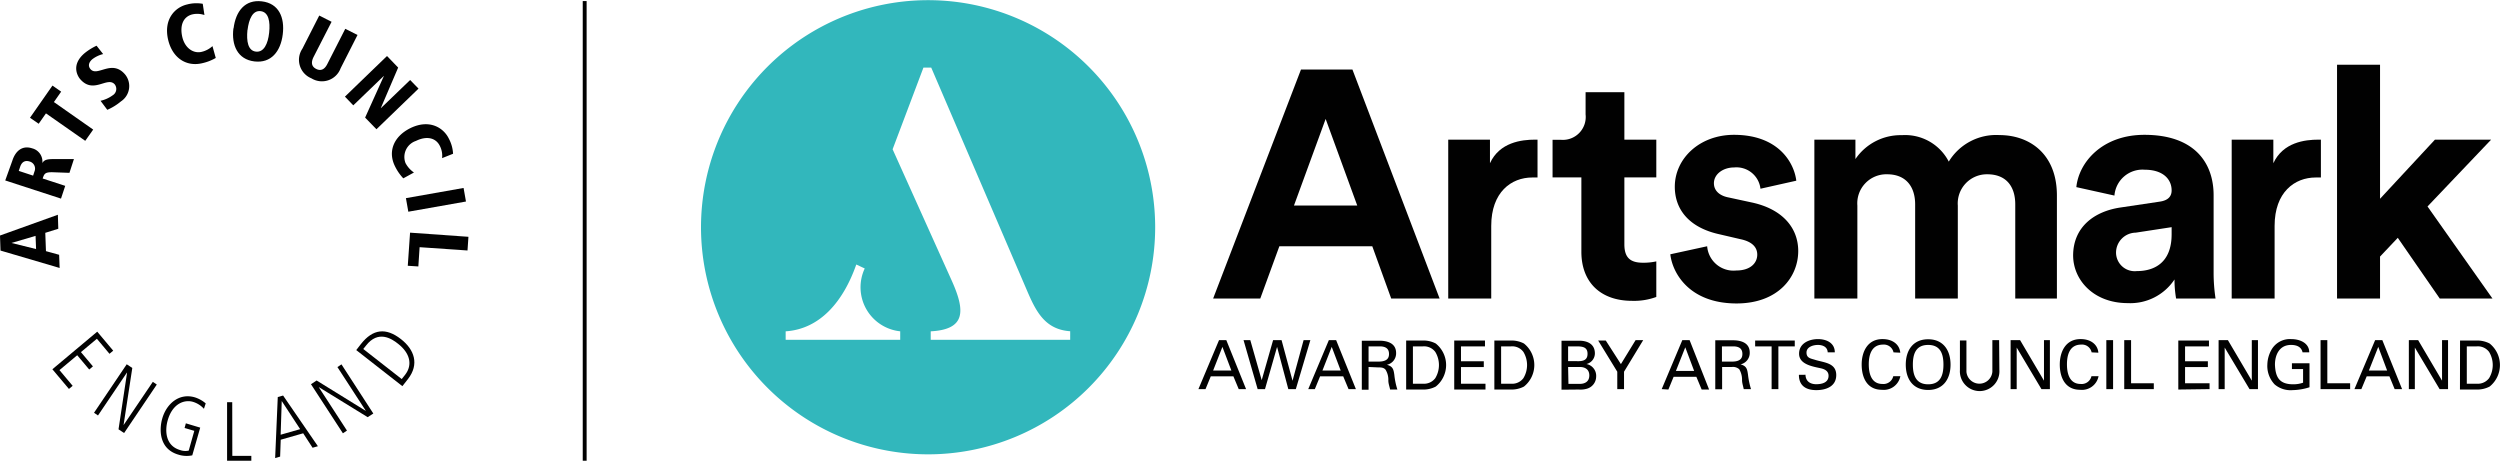 <svg xmlns="http://www.w3.org/2000/svg" viewBox="0 0 295.93 54.54"><defs><style>.cls-1{fill:#010101;}.cls-2{fill:#32b7bc;}</style></defs><g id="Layer_2" data-name="Layer 2"><g id="Layer_1-2" data-name="Layer 1"><path class="cls-1" d="M6.9,27.08l-.05-1.66L0,27.88l.06,1.78,7,2.06L7,30.16l-1.56-.43-.08-2.17Zm-2.69.84.06,1.56-2.91-.72v0Z"/><path class="cls-1" d="M7.22,23.51,7.72,22l-2.67-.87c.19-.56.26-.77,1.24-.74l1.93.07.53-1.63-2.38,0c-.86,0-1.19.1-1.4.56H5a1.61,1.61,0,0,0-1.19-1.83c-1.22-.4-2,.37-2.35,1.46L.62,21.36Zm-5-3.28.16-.47c.27-.83.85-.73,1.13-.64a.87.87,0,0,1,.57,1.18l-.16.49Z"/><polygon class="cls-1" points="10.09 16.67 11.03 15.34 6.38 12.08 7.24 10.85 6.21 10.13 3.55 13.94 4.58 14.65 5.44 13.42 10.09 16.67"/><path class="cls-1" d="M11.43,5.41a6.91,6.91,0,0,0-1.4.87c-1.77,1.49-.7,2.89-.57,3.05,1.59,1.9,3.26-.36,4.13.67a.88.88,0,0,1-.25,1.28,3.87,3.87,0,0,1-1.44.65L12.7,13a6.64,6.64,0,0,0,1.62-1,2.17,2.17,0,0,0,.5-3.17c-1.58-1.88-3.3.32-4.11-.65-.33-.39-.18-.83.22-1.17a3.44,3.44,0,0,1,1.28-.61Z"/><path class="cls-1" d="M24,.45a4.3,4.3,0,0,0-1.86.08c-1.37.32-2.81,1.69-2.24,4.17.5,2.13,2.11,3.22,4,2.79a5.64,5.64,0,0,0,1.64-.63l-.39-1.4a2.87,2.87,0,0,1-1.29.68c-1,.23-2-.48-2.29-1.8S21.67,2,22.74,1.71a2.63,2.63,0,0,1,1.46.07Z"/><path class="cls-1" d="M27.63,3.35c-.25,2,.5,3.68,2.48,3.92s3.11-1.18,3.36-3.2S33,.4,31,.16s-3.1,1.17-3.35,3.19m1.65.21c.16-1.32.62-2.36,1.56-2.24s1.14,1.23,1,2.55-.63,2.35-1.57,2.24-1.13-1.23-1-2.55"/><path class="cls-1" d="M35.79,5.77a2.36,2.36,0,0,0,1.07,3.5,2.36,2.36,0,0,0,3.46-1.19l2-3.94-1.45-.73L38.75,7.57c-.31.62-.74.88-1.32.59s-.62-.8-.31-1.42l2.13-4.16-1.46-.74Z"/><polygon class="cls-1" points="40.83 11.44 41.82 12.47 45.43 8.99 45.44 9 43.22 13.92 44.56 15.3 49.54 10.49 48.55 9.47 45.09 12.8 45.08 12.79 47.13 8 45.81 6.63 40.83 11.44"/><path class="cls-1" d="M53.63,18.2a4.23,4.23,0,0,0-.5-1.79c-.61-1.26-2.27-2.36-4.56-1.24-2,1-2.66,2.78-1.83,4.48a5.74,5.74,0,0,0,1,1.46L49,20.42a3.1,3.1,0,0,1-1-1.12,2,2,0,0,1,1.24-2.62c1.26-.62,2.35-.38,2.83.6a2.52,2.52,0,0,1,.26,1.44Z"/><rect class="cls-1" x="48.14" y="22.84" width="6.93" height="1.63" transform="translate(-3.33 9.34) rotate(-10.02)"/><polygon class="cls-1" points="48.54 27.54 48.27 31.46 49.52 31.54 49.67 29.26 55.34 29.65 55.45 28.03 48.54 27.54"/><polygon class="cls-1" points="6.2 43.71 8.16 46.04 8.6 45.67 7.04 43.81 9.14 42.05 10.56 43.74 11 43.37 9.58 41.68 11.47 40.1 12.96 41.88 13.4 41.51 11.51 39.26 6.2 43.71"/><polygon class="cls-1" points="11.13 48.86 11.6 49.18 15.02 44.11 15.04 44.12 14.03 50.82 14.69 51.26 18.56 45.52 18.09 45.2 14.64 50.3 14.63 50.29 15.66 43.56 15 43.12 11.13 48.86"/><path class="cls-1" d="M21.85,50.66,23,51l-.66,2.34a1.82,1.82,0,0,1-1-.06c-1.76-.5-1.84-2.29-1.49-3.52.6-2.1,2.08-2.47,3-2.19a2.85,2.85,0,0,1,1.29.82l.21-.64a3.69,3.69,0,0,0-1.3-.72c-1.87-.54-3.35.79-3.84,2.5-.37,1.27-.42,3.62,1.92,4.29a3.22,3.22,0,0,0,1.63.08l.94-3.28L22,50.11Z"/><polygon class="cls-1" points="26.88 54.54 29.75 54.54 29.75 53.96 27.5 53.96 27.49 47.61 26.88 47.61 26.88 54.54"/><path class="cls-1" d="M32.57,54.22l.59-.17.07-2,2.66-.76L37,53l.63-.18-4.12-6-.63.18Zm.78-6.75h0l2.18,3.33-2.31.66Z"/><polygon class="cls-1" points="40.59 51.29 41.07 50.97 37.74 45.84 37.75 45.83 43.52 49.38 44.19 48.95 40.42 43.13 39.94 43.45 43.29 48.61 43.27 48.62 37.48 45.04 36.81 45.48 40.59 51.29"/><path class="cls-1" d="M47.63,45.71l.66-.84c1.37-1.76.76-3.49-.83-4.73-1.77-1.38-3.32-1.22-4.74.59l-.55.71ZM43,41.31l.33-.41c1.42-1.83,3-.85,3.81-.19,1.36,1.07,1.75,2.45.81,3.66l-.4.5Z"/><rect class="cls-1" x="68.98" y="0.13" width="0.46" height="54.41"/><path class="cls-2" d="M126.68,40.22H110.17v-1c4.21-.22,4.07-2.48,2.49-6l-7-15.55L109.31,8h.92l11.26,26.21c1.08,2.53,2.12,4.79,5.19,5Zm-20.12-1v1H93v-1c4.07-.27,6.82-3.52,8.36-7.91l1,.47a5.24,5.24,0,0,0,4.22,7.44m30.16-12.31a26.88,26.88,0,1,0-26.88,26.87,26.88,26.88,0,0,0,26.88-26.87"/><path class="cls-1" d="M182,16.53h-.28c-1.61,0-4.21.31-5.35,2.79V16.53h-4.94V35.34h5.09v-8.6c0-4,2.38-5.73,4.85-5.73H182Z"/><path class="cls-1" d="M274.73,16.53h-.28c-1.61,0-4.2.31-5.35,2.79V16.53h-4.93V35.34h5.08v-8.6c0-4,2.38-5.73,4.86-5.73h.62Z"/><path class="cls-1" d="M156.92,14.08l3.74,10.25h-7.49Zm7.76,21.26h5.73L160.09,8.23H154l-10.4,27.11h5.58l2.26-6.19h11Z"/><path class="cls-1" d="M252.93,32.09a2.21,2.21,0,0,1-2.45-2.18,2.37,2.37,0,0,1,2.33-2.37l4.25-.65v.84c0,3.33-2,4.36-4.13,4.36m-7.53-1.87c0,2.94,2.44,5.66,6.46,5.66a6.27,6.27,0,0,0,5.54-2.8,13.26,13.26,0,0,0,.19,2.26h4.67a20.31,20.31,0,0,1-.23-3V23.11c0-3.79-2.22-7.15-8.19-7.15-5,0-7.76,3.25-8.06,6.19l4.51,1a3.33,3.33,0,0,1,3.59-3.06c2.14,0,3.18,1.11,3.18,2.45,0,.65-.35,1.18-1.42,1.33l-4.62.69c-3.14.46-5.62,2.33-5.62,5.7"/><path class="cls-1" d="M219.86,35.34v-11a3.44,3.44,0,0,1,3.51-3.71c2.3,0,3.33,1.53,3.33,3.56V35.34h5.05v-11a3.45,3.45,0,0,1,3.48-3.71c2.33,0,3.32,1.53,3.32,3.56V35.34h4.93V23.14c0-5-3.32-7.15-6.8-7.15a6.56,6.56,0,0,0-6,3.14A5.81,5.81,0,0,0,225.13,16a6.47,6.47,0,0,0-5.5,2.83V16.53h-4.86V35.34Z"/><path class="cls-1" d="M197.72,30.1c.23,2.14,2.18,5.82,7.84,5.82,4.93,0,7.3-3.14,7.3-6.2,0-2.75-1.87-5-5.58-5.77l-2.68-.58c-1-.19-1.72-.76-1.72-1.68,0-1.07,1.07-1.87,2.41-1.87a2.86,2.86,0,0,1,3.1,2.52l4.24-.95c-.23-2-2-5.43-7.38-5.43-4.05,0-7,2.79-7,6.15,0,2.64,1.64,4.82,5.27,5.62l2.49.58c1.45.3,2,1,2,1.83,0,1-.81,1.88-2.49,1.88a3.13,3.13,0,0,1-3.44-2.87Z"/><path class="cls-1" d="M192.28,10.91h-4.59v2.64a2.71,2.71,0,0,1-2.91,3h-1V21h3.41V29.8c0,3.63,2.29,5.81,6,5.81a7.59,7.59,0,0,0,2.87-.46V30.94a7,7,0,0,1-1.57.16c-1.45,0-2.21-.54-2.21-2.18V21h3.78V16.53h-3.78Z"/><polygon class="cls-1" points="294.88 16.53 288.23 16.53 281.73 23.53 281.73 7.66 276.64 7.66 276.64 35.34 281.73 35.34 281.73 30.37 283.83 28.15 288.8 35.34 295.04 35.34 287.35 24.44 294.88 16.53"/><path class="cls-1" d="M142.7,46.06l.62-1.51H146l.63,1.51h.87l-2.34-5.8h-.86l-2.44,5.8Zm2-5,1.06,2.8H143.6Zm4.17,5h.87l1.43-5h0l1.33,5h.89l1.72-5.8h-.8L153,45.07h0l-1.3-4.81h-1L149.35,45h0L148,40.26h-.8Zm6.77,0,.62-1.51H159l.63,1.51h.87l-2.34-5.8h-.86l-2.44,5.8Zm2-5,1.06,2.8h-2.16ZM162,41h1.32c.9,0,1.1.44,1.1.9s-.2.86-1.1.9H162Zm1.14,2.49c.32,0,.64,0,.87.27a2.26,2.26,0,0,1,.33,1.28c0,.35.14.72.21,1.07h.86a8.68,8.68,0,0,1-.36-1.74c-.09-.65-.18-1-.88-1.19v0a1.38,1.38,0,0,0,1.09-1.39c0-1.15-1-1.46-2-1.46H161.2v5.8h.8V43.44ZM167.25,41h1.18a1.66,1.66,0,0,1,1.47.66,3,3,0,0,1,0,3.1,1.66,1.66,0,0,1-1.47.66h-1.18Zm-.8,5.11h1.93a3.12,3.12,0,0,0,1.57-.35,3.26,3.26,0,0,0,0-5.1,3.12,3.12,0,0,0-1.57-.35h-1.93Zm9.39,0v-.69h-2.9V43.45h2.7v-.69h-2.7V41h2.84v-.69h-3.64v5.8ZM177.69,41h1.17a1.65,1.65,0,0,1,1.47.66,3,3,0,0,1,0,3.1,1.65,1.65,0,0,1-1.47.66h-1.17Zm-.8,5.11h1.93a3.17,3.17,0,0,0,1.57-.35,3.26,3.26,0,0,0,0-5.1,3.17,3.17,0,0,0-1.57-.35h-1.93ZM185.62,41h1c.76,0,1.3.11,1.3.88s-.54.9-1.3.87h-1Zm1.27,5.11a2.7,2.7,0,0,0,1-.11,1.5,1.5,0,0,0,1.05-1.41,1.42,1.42,0,0,0-1.15-1.5v0a1.3,1.3,0,0,0,1-1.25c0-1.12-.88-1.51-1.87-1.51h-2.08v5.8Zm-1.27-2.67H187c.62,0,1.13.28,1.13,1s-.51,1-1.13,1h-1.34Zm4.46-3.13h-.9L191.44,44v2.06h.8V44l2.27-3.74h-.9l-1.74,2.84Zm7.41,5.8.62-1.51h2.69l.63,1.51h.88L200,40.26h-.86l-2.44,5.8Zm2-5,1.05,2.8h-2.16Zm4.34-.11h1.33c.89,0,1.09.44,1.09.9s-.2.86-1.09.9h-1.33ZM205,43.44a1.13,1.13,0,0,1,.88.27,2.43,2.43,0,0,1,.33,1.28c0,.35.13.72.2,1.07h.86a9.44,9.44,0,0,1-.36-1.74c-.09-.65-.18-1-.88-1.19v0a1.38,1.38,0,0,0,1.09-1.39c0-1.15-1-1.46-2-1.46h-2.08v5.8h.81V43.44Zm4.71,2.62h.8V41h1.94v-.69h-4.69V41h1.95Zm3.23-1.69c0,1.3.85,1.81,2.06,1.81s2.36-.47,2.36-1.78c0-1.47-1.46-1.47-2.52-1.81-.51-.16-1-.2-1-.86s.78-.9,1.35-.9,1.13.23,1.16.88h.84c0-1.13-1-1.57-2-1.57s-2.23.47-2.23,1.73,1.59,1.51,2.55,1.72c.48.1.94.33.94.89,0,.82-.8,1-1.46,1s-1.25-.31-1.27-1.12Zm12-2.62c-.09-1-.92-1.58-2-1.61-1.94-.06-2.57,1.6-2.57,3,0,1.62.68,3,2.39,3a2,2,0,0,0,2.19-1.61h-.84a1.19,1.19,0,0,1-1.28.92c-1.26,0-1.62-1.13-1.62-2.33,0-1,.27-2.33,1.7-2.33a1.17,1.17,0,0,1,1.23.92Zm.65,1.41c0,1.69.84,3,2.65,3s2.65-1.33,2.65-3-.84-3-2.65-3-2.65,1.33-2.65,3m.84,0c0-1.24.34-2.33,1.81-2.33s1.81,1.09,1.81,2.33-.34,2.33-1.81,2.33-1.81-1.12-1.81-2.33m10.21-2.9h-.8V44a1.54,1.54,0,0,1-3.07,0v-3.7H232v3.5a2.34,2.34,0,1,0,4.67,0Zm5.31,0v4.8h0l-2.83-4.8H238v5.8h.72V41.14h0l2.93,4.92h1v-5.8Zm6.44,1.49c-.09-1-.92-1.58-2-1.61-1.94-.06-2.57,1.6-2.57,3,0,1.62.69,3,2.4,3a2,2,0,0,0,2.19-1.61h-.84a1.19,1.19,0,0,1-1.28.92c-1.26,0-1.62-1.13-1.62-2.33,0-1,.26-2.33,1.69-2.33a1.16,1.16,0,0,1,1.23.92Zm1.74-1.49h-.8v5.8h.8Zm4.82,5.8v-.69h-2.69V40.26h-.81v5.8Zm6.6,0v-.69h-2.9V43.45h2.7v-.69h-2.7V41h2.83v-.69h-3.63v5.8Zm5-5.8v4.8h0l-2.83-4.8h-1.1v5.8h.72V41.14h0l2.94,4.92h1v-5.8Zm6.8,1.45c0-1.12-1.13-1.57-2.12-1.57a2.51,2.51,0,0,0-2.34,1.24,3.73,3.73,0,0,0-.5,1.78,3.16,3.16,0,0,0,.87,2.35,2.91,2.91,0,0,0,2.12.67,6.93,6.93,0,0,0,2-.34V43H271.3v.69h1.32V45.3a3.48,3.48,0,0,1-1.16.19c-1.66,0-2.11-.84-2.17-2.33,0-1.08.48-2.33,1.9-2.33.62,0,1.22.19,1.37.88Zm4.84,4.35v-.69h-2.7V40.26h-.8v5.8Zm1.33,0,.63-1.51h2.69l.62,1.51h.88L282,40.26h-.85l-2.45,5.8Zm2-5,1.05,2.8h-2.16Zm7.55-.8v4.8h0l-2.83-4.8h-1.1v5.8h.71V41.14h0l2.93,4.92h1v-5.8ZM292,41h1.17a1.66,1.66,0,0,1,1.47.66,3,3,0,0,1,0,3.1,1.66,1.66,0,0,1-1.47.66H292Zm-.81,5.11h1.93a3.18,3.18,0,0,0,1.58-.35,3.27,3.27,0,0,0,0-5.1,3.18,3.18,0,0,0-1.58-.35H291.2Z"/></g></g></svg>
